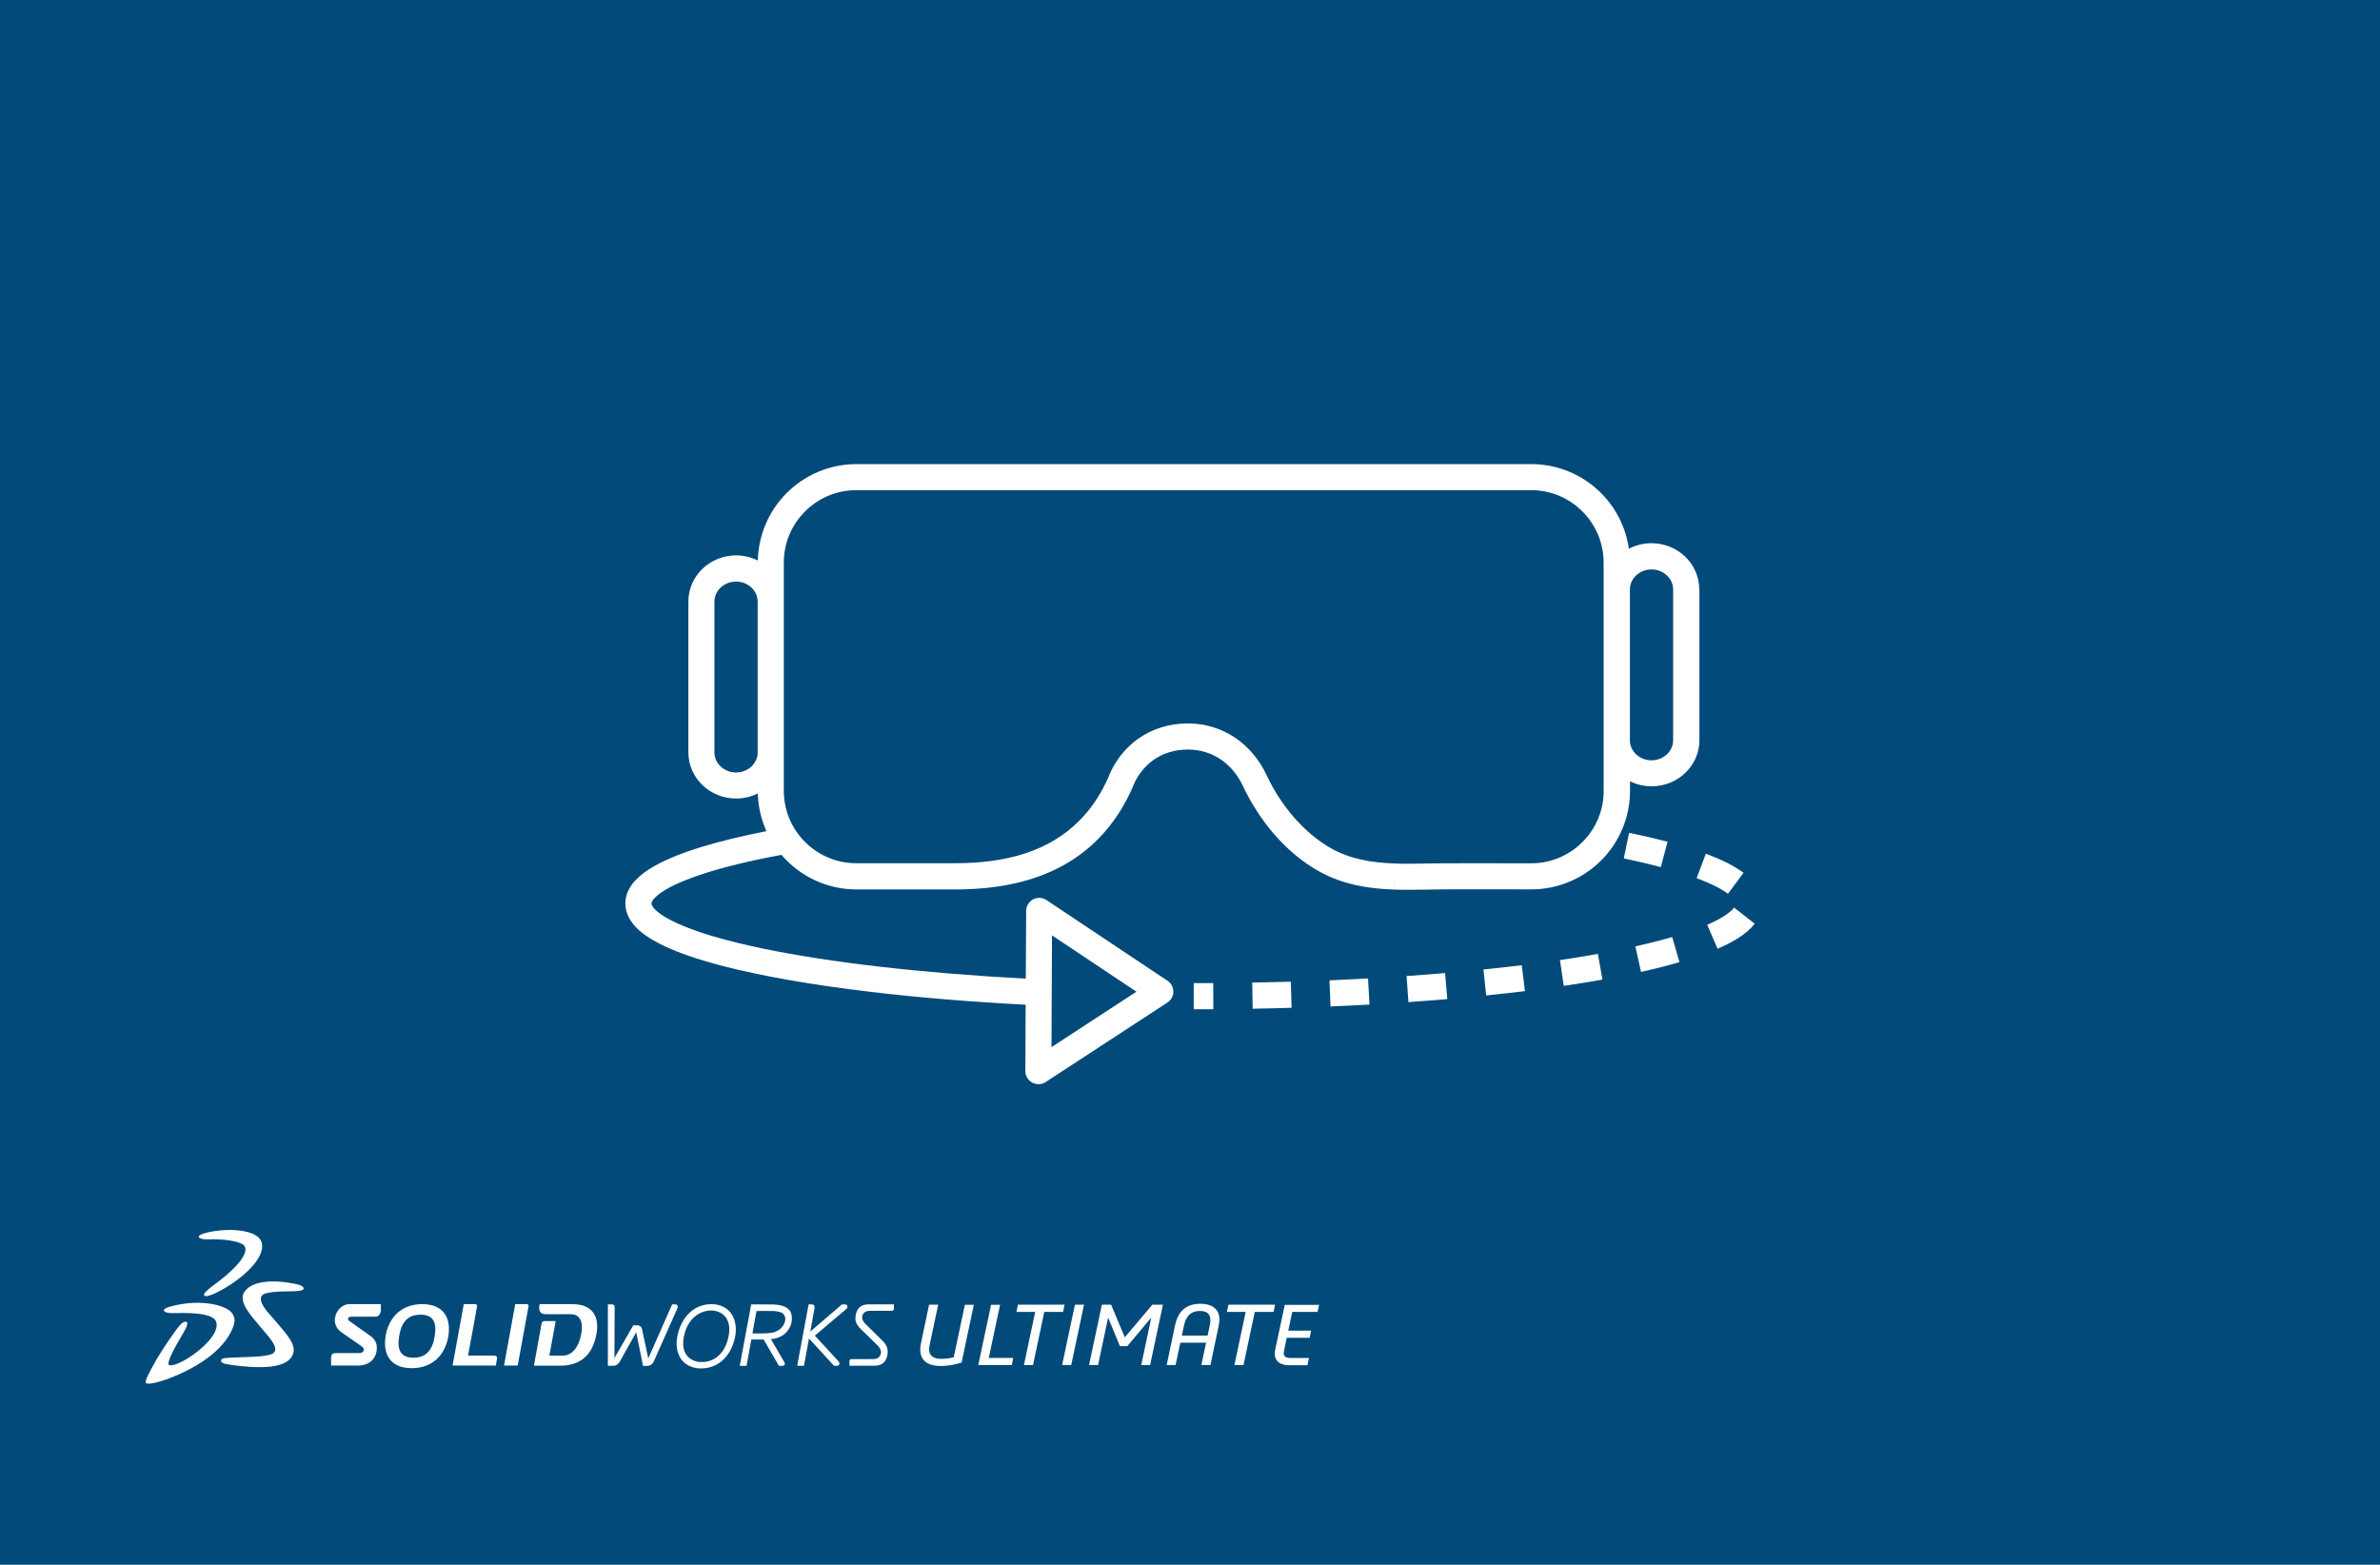 <?xml version="1.0" encoding="UTF-8"?>
<svg xmlns="http://www.w3.org/2000/svg" id="Warstwa_1" data-name="Warstwa 1" version="1.1" viewBox="0 0 327 215">
  <defs>
    <style>
      .cls-1 {
        fill: none;
        stroke: #02528a;
        stroke-miterlimit: 10;
        stroke-width: 3px;
      }

      .cls-2 {
        fill: #024a7a;
      }

      .cls-2, .cls-3 {
        stroke-width: 0px;
      }

      .cls-3 {
        fill: #fff;
      }
    </style>
  </defs>
  <rect class="cls-2" x="-.5" y="-.5" width="328" height="216"></rect>
  <path class="cls-1" d="M163.5,0"></path>
  <g>
    <path class="cls-3" d="M27.31,169.95c-.11-.37,1.72-.85,3.74-.94,2.03-.09,4.44.32,4.88,1.65.73,2.2-2.99,5.4-6.23,6.97-.79.39-1.28.49-1.48.46-.19-.02-.22-.2-.16-.33.11-.23.64-.7,1.34-1.21,3.65-2.67,4.83-4.62,4.14-5.41-.44-.51-2.29-.86-4.21-.86-.52,0-1.89.11-2.03-.34ZM31.4,179.99c-1.15-.79-3.2-1.05-4.89-.97-1.5.08-4.09.56-3.99,1.03.09.52,1.73.36,2.48.36,1.65,0,4.26.1,4.68,1.16.89,2.29-5.14,6.4-6.42,6-.58-.18,1.18-3.16,1.82-4.24.38-.64.96-1.65.47-1.72-.55-.08-1.16.87-1.56,1.42-1.07,1.49-2.17,3.11-3.05,4.77-.27.52-1.17,2.07-.86,2.26.29.19,1.67-.08,3.42-.77,5.51-2.18,7.99-5.03,8.66-7.37.23-.83-.17-1.55-.74-1.94ZM39.67,176.25c-1.79-.3-5-.41-6.1,1.27-.85,1.3.75,3.08,2.21,4.8,1.17,1.38,2.44,2.7,1.92,3.47-.42.63-3.14.63-4.08.68-1.14.06-2.77.06-3.06.22-.26.14-.4.57.56.74.77.14,2.61.42,4.55.42s4.16-.33,4.62-1.9c.37-1.26-.91-2.61-2.05-3.98-1.24-1.5-2.49-2.57-2.39-3.63.08-.83,1.7-.87,4.39-.92.56-.01,1.67-.04,1.46-.48-.19-.39-1.02-.52-2.04-.69ZM61.6,183.59c-.39,2.4-2.02,4.4-5.03,4.4s-3.98-2-3.59-4.4c.39-2.4,2.02-4.4,5.03-4.4s3.98,2,3.59,4.4ZM57.77,180.64c-1.71,0-2.61.99-2.93,2.95-.32,1.96.25,2.96,1.96,2.96s2.61-.99,2.93-2.96c.32-1.96-.25-2.95-1.96-2.95ZM72.37,179.19h-1.58l-1.54,8.44h1.88l1.49-8.16c.03-.13-.08-.29-.25-.29ZM67.9,186.26h-3.59l1.24-6.78c.02-.14-.08-.29-.25-.29h-1.58l-1.54,8.44h5.94l.15-.84c.07-.38-.06-.53-.38-.53ZM78.69,179.19h-4.54l-.03.14c-.1.57-.06,1.24.85,1.24h3.37c1.33,0,1.84.96,1.51,2.77-.3,1.66-1.2,2.93-2.55,2.93h-1.82l.87-4.75h-1.55c-.21,0-.35.15-.38.29l-1.06,5.84h3.56c2.63,0,4.46-1.24,5.03-4.36.44-2.4-.56-4.09-3.24-4.09ZM46.03,181.03c-.11.68.1,1.48.86,2.01l2.7,1.88c.28.2.42.33.39.56-.05.31-.22.44-.77.44h-3.14c-.34,0-.52.16-.58.54v1.17h3.68c1.61,0,2.41-.95,2.57-1.96.15-.95-.17-1.63-.78-2.06l-2.87-2.04c-.23-.17-.29-.25-.27-.37.03-.21.21-.29.54-.29h3.28c.4,0,.63-.41.69-.82v-.9h-4.33c-.96,0-1.8.86-1.96,1.84ZM108.45,180c.38.43.4,1.22.3,1.71-.13.6-.7,2.1-2.83,2.29l1.79,3.07s.12.18.12.3c0,.08-.03.18-.11.23-.07.05-.15.07-.23.07h-.47l-2.1-3.62h-1.69s-.66,3.62-.66,3.62h-.93l1.57-8.44h2.17c1.28,0,2.41.02,3.06.77ZM107.6,180.51c-.17-.17-.43-.24-.83-.32-.1-.02-.28-.04-.47-.05-.48-.03-1.92,0-2.36,0l-.56,3.07c.33,0,.71,0,.97.01.75,0,1.48-.03,1.99-.17,1.32-.36,1.98-1.86,1.25-2.55ZM116.32,179.3c-.07-.05-.15-.06-.23-.07h-.41l-4.34,3.72.58-3.28c.03-.18-.05-.31-.13-.36-.08-.06-.17-.09-.27-.09h-.42l-1.57,8.44h.93l.69-3.74,3.44,3.74h.41c.08,0,.16-.01.23-.07.07-.05.11-.15.11-.23,0-.15-.12-.3-.12-.3l-3.26-3.54,4.35-3.69s.12-.1.12-.31c0-.08-.03-.18-.1-.23ZM100.95,183.93c-.57,2.4-2.3,4.29-5.06,4.08h0c-2.57-.3-3.3-2.56-2.76-4.72.6-2.4,2.32-4.29,5.04-4.08h0c2.53.3,3.29,2.56,2.78,4.72ZM97.96,180.07c-1.55-.09-3.32.83-3.93,3.29-.6,2.41.52,3.58,2.04,3.78h.16c1.57.09,3.23-.82,3.82-3.28.57-2.41-.55-3.63-2.09-3.78ZM122.82,179.22h-3.48c-1.63,0-1.8,1.34-1.81,1.97,0,.66.48,1.19.72,1.4l2.37,2.32c.28.28.42.6.42.9,0,.52-.39.94-1.03.93,0,0-3.07,0-3.1.01-.1.02-.2.15-.2.26h0,0s0,.51,0,.64h3.45c1.63,0,1.8-1.34,1.81-1.97,0,0,0,0,0,0,0-.87-.8-1.55-.81-1.55l-2.25-2.22c-.28-.28-.45-.56-.46-.87,0-.52.39-.93,1.03-.93,0,0,3.11,0,3.13-.01v.02s0-.02,0-.02c.1-.02.21-.15.21-.26,0,0,0,0,0,0,0,0,0-.51,0-.63ZM93.13,179.56c0-.09-.04-.2-.11-.26-.08-.06-.16-.08-.25-.08h-.42l-3.28,7.43-.85-3.98c-.05-.35-.33-.58-.66-.57h-.55l-2.59,4.5.03-7.03c0-.09-.04-.21-.12-.27s-.17-.08-.26-.08h-.55v8.44h.72c.2,0,.39-.05.55-.16.14-.1.26-.24.36-.4l2.26-4.04.94,4.61h.6c.39,0,.71-.23.88-.61l3.25-7.32c.03-.06.04-.1.04-.18Z"></path>
    <g>
      <path class="cls-3" d="M128.9,179.27l-1.17,5.53c-.05.22-.07.42-.07.61,0,1.02.77,1.3,1.7,1.3.59,0,1.21-.1,1.68-.22l1.53-7.21h1.23l-1.68,7.94c-.74.24-1.83.47-2.87.47-1.47,0-2.81-.5-2.81-2.27,0-.24.01-.46.07-.72l1.14-5.43h1.25Z"></path>
      <path class="cls-3" d="M137.41,179.27l-1.56,7.31h3.36l-.2.99h-4.6l1.76-8.29h1.25Z"></path>
      <path class="cls-3" d="M146.27,179.27l-.21.99h-2.58l-1.55,7.31h-1.25l1.55-7.31h-2.58l.21-.99h6.41Z"></path>
      <path class="cls-3" d="M148.94,179.27l-1.76,8.29h-1.25l1.76-8.29h1.25Z"></path>
      <path class="cls-3" d="M152.66,179.27l1.88,4.48,3.79-4.48h1.45l-1.76,8.29h-1.22l1.38-6.52-3.29,3.92h-1.02l-1.62-3.92-1.38,6.52h-1.24l1.76-8.29h1.27Z"></path>
      <path class="cls-3" d="M161.52,187.56h-1.22l1.13-5.39c.37-1.8,1.36-3.03,3.48-3.03,1.77,0,2.63.85,2.63,2.16,0,.27-.04.56-.1.87l-1.13,5.39h-1.25l.65-3.07h-3.54l-.65,3.07ZM165.92,183.51l.29-1.37c.05-.26.09-.51.09-.74,0-.76-.37-1.27-1.42-1.27-1.37,0-1.96.84-2.21,2.01l-.29,1.37h3.54Z"></path>
      <path class="cls-3" d="M175.19,179.27l-.21.99h-2.58l-1.55,7.31h-1.25l1.55-7.31h-2.58l.21-.99h6.41Z"></path>
      <path class="cls-3" d="M181.24,179.27l-.21.99h-3.48l-.55,2.57h3.14l-.21.99h-3.14l-.37,1.8c-.02.11-.04.21-.04.3,0,.5.35.67.9.67h2.57l-.21.99h-2.59c-1.22,0-1.91-.61-1.91-1.58,0-.16.02-.32.06-.51l1.32-6.2h4.73Z"></path>
    </g>
  </g>
  <g>
    <path class="cls-3" d="M187.96,134.44c-1.74.1-3.51.18-5.3.26l.15,3.59c1.81-.08,3.59-.16,5.35-.26l-.2-3.58h0Z"></path>
    <path class="cls-3" d="M229.12,115.66c-1.63-.43-3.39-.84-5.29-1.23l-.73,3.52c1.84.38,3.54.78,5.09,1.19l.92-3.47Z"></path>
    <path class="cls-3" d="M236.99,125.8c-.62.41-1.44.84-2.43,1.27l1.43,3.29c1.13-.49,2.12-1,2.97-1.56.85-.56,1.57-1.16,2.13-1.88l-2.83-2.21c-.23.29-.65.68-1.27,1.09Z"></path>
    <path class="cls-3" d="M239.56,119.93c-1.33-.99-3.06-1.83-5.19-2.63l-1.26,3.36c1.94.72,3.41,1.47,4.3,2.15l2.14-2.88Z"></path>
    <path class="cls-3" d="M177.36,134.89c-1.75.05-3.52.09-5.31.12l.06,3.59c1.8-.03,3.59-.07,5.35-.13l-.11-3.59h0Z"></path>
    <path class="cls-3" d="M214.33,131.91l.52,3.55c1.85-.27,3.63-.56,5.32-.86l-.63-3.53c-1.65.3-3.39.58-5.21.85Z"></path>
    <path class="cls-3" d="M203.82,133.21l.37,3.57c1.83-.19,3.61-.39,5.33-.6l-.44-3.56c-1.7.21-3.46.41-5.26.59Z"></path>
    <path class="cls-3" d="M224.69,130.04l.78,3.5c1.91-.42,3.67-.87,5.28-1.34l-1-3.45c-1.52.44-3.21.87-5.06,1.28Z"></path>
    <path class="cls-3" d="M198.55,133.7c-1.72.15-3.49.28-5.29.41l.25,3.58c1.82-.13,3.6-.26,5.34-.41l-.3-3.58h0Z"></path>
    <path class="cls-3" d="M164.01,135.08v3.59c.9,0,1.81,0,2.7,0l-.02-3.59c-.89,0-1.78,0-2.68,0Z"></path>
    <path class="cls-3" d="M233.47,80.98c0-1.77-.76-3.38-1.95-4.51-1.19-1.14-2.83-1.83-4.61-1.83-1.12,0-2.18.27-3.11.76-.42-2.97-1.81-5.64-3.83-7.66-2.45-2.45-5.85-3.97-9.59-3.97h-92.7c-3.74,0-7.14,1.52-9.59,3.97-2.38,2.38-3.88,5.66-3.97,9.27-.9-.44-1.91-.7-2.98-.7-1.78,0-3.42.69-4.61,1.83-1.19,1.13-1.95,2.74-1.95,4.51v20.73c0,1.77.76,3.38,1.95,4.51,1.19,1.14,2.83,1.83,4.61,1.83,1.07,0,2.08-.25,2.98-.7.05,1.84.47,3.59,1.18,5.18-3.36.67-6.35,1.39-8.9,2.17-3.03.93-5.45,1.93-7.26,3.09-.9.59-1.66,1.22-2.24,1.98-.29.38-.54.8-.71,1.25-.17.46-.27.95-.27,1.45,0,.69.19,1.36.49,1.94.29.55.67,1.03,1.11,1.47.84.82,1.9,1.51,3.18,2.16,2.24,1.13,5.18,2.14,8.76,3.06,5.37,1.38,12.2,2.57,20.13,3.51,6.45.77,13.63,1.37,21.33,1.77l-.04,9.12c0,.66.36,1.27.94,1.58.58.32,1.29.29,1.84-.07l16.74-10.93c.51-.33.81-.89.81-1.49,0-.61-.29-1.17-.8-1.5l-16.63-11.09c-.55-.37-1.26-.4-1.84-.09-.58.31-.95.92-.95,1.58l-.05,9.31c-14.43-.77-26.99-2.23-36.15-4.14-2.58-.54-4.88-1.11-6.88-1.7-2.99-.89-5.3-1.85-6.71-2.74-.71-.44-1.18-.87-1.43-1.19-.12-.16-.19-.28-.22-.37-.03-.09-.04-.14-.04-.19,0-.05,0-.09.04-.18.06-.15.23-.45.63-.8.68-.63,1.98-1.4,3.78-2.13,2.7-1.11,6.52-2.19,11.19-3.14.72-.15,1.46-.29,2.22-.43.23.27.47.53.72.78,2.45,2.45,5.85,3.97,9.59,3.97h13.6c5.03,0,9.81-.79,13.98-2.87,2.08-1.04,4.01-2.41,5.7-4.14,1.69-1.73,3.15-3.82,4.33-6.3v-.02s.17-.34.17-.34l.06-.14c.61-1.67,1.62-3.01,2.91-3.94,1.3-.93,2.9-1.47,4.78-1.47,1.71,0,3.21.48,4.49,1.34,1.28.86,2.34,2.1,3.07,3.66,1.11,2.35,2.56,4.63,4.31,6.65,1.76,2.02,3.82,3.79,6.19,5.11,1.66.92,3.38,1.51,5.11,1.89,1.73.37,3.46.53,5.17.59l.07-1.79-.06,1.79c.71.03,1.41.03,2.11.03,1.61,0,3.2-.05,4.73-.06,1.33,0,2.66-.01,3.99-.01,2.66,0,5.33.01,8.01.01,3.74,0,7.14-1.52,9.59-3.97,2.45-2.45,3.97-5.85,3.97-9.59v-1.29c.9.44,1.91.69,2.97.69,1.78,0,3.42-.69,4.61-1.83,1.19-1.13,1.96-2.74,1.95-4.51v-20.73ZM104.1,103.39c0,.74-.31,1.4-.84,1.91-.53.51-1.28.84-2.13.84s-1.6-.33-2.13-.84c-.53-.51-.84-1.17-.84-1.91v-20.73c0-.74.31-1.4.84-1.91.53-.51,1.28-.84,2.13-.84s1.6.33,2.13.84c.53.51.84,1.17.84,1.91v20.73ZM144.55,128.53l11.59,7.73-11.67,7.62.07-15.35ZM220.34,108.65c0,2.76-1.11,5.24-2.92,7.05-1.81,1.81-4.29,2.92-7.05,2.92-2.66,0-5.33-.01-8.01-.01-1.34,0-2.67,0-4.01.01-1.59,0-3.17.06-4.71.06-.67,0-1.32,0-1.98-.03-1.58-.06-3.1-.2-4.55-.52-1.45-.31-2.82-.79-4.12-1.51-1.94-1.08-3.7-2.58-5.22-4.33-1.52-1.75-2.8-3.75-3.77-5.83-.99-2.1-2.47-3.86-4.32-5.11-1.85-1.24-4.08-1.95-6.48-1.95-2.58,0-4.96.77-6.87,2.14-1.88,1.35-3.31,3.26-4.15,5.51l-.14.3c-1.02,2.14-2.25,3.89-3.66,5.33-2.11,2.15-4.62,3.62-7.5,4.57-2.88.95-6.13,1.36-9.62,1.36h-13.6c-2.76,0-5.24-1.11-7.05-2.92-1.81-1.81-2.92-4.29-2.92-7.05v-31.32c0-2.76,1.11-5.24,2.92-7.05,1.81-1.81,4.29-2.92,7.05-2.92h92.7c2.76,0,5.24,1.11,7.05,2.92,1.81,1.81,2.92,4.29,2.92,7.05v31.32ZM229.88,101.72c0,.74-.31,1.4-.84,1.91-.54.51-1.28.84-2.13.84s-1.6-.33-2.13-.84c-.53-.51-.84-1.17-.84-1.91v-20.73c0-.74.31-1.4.84-1.91.54-.51,1.28-.84,2.13-.84s1.6.33,2.13.84c.53.51.84,1.18.84,1.91v20.73Z"></path>
  </g>
</svg>
